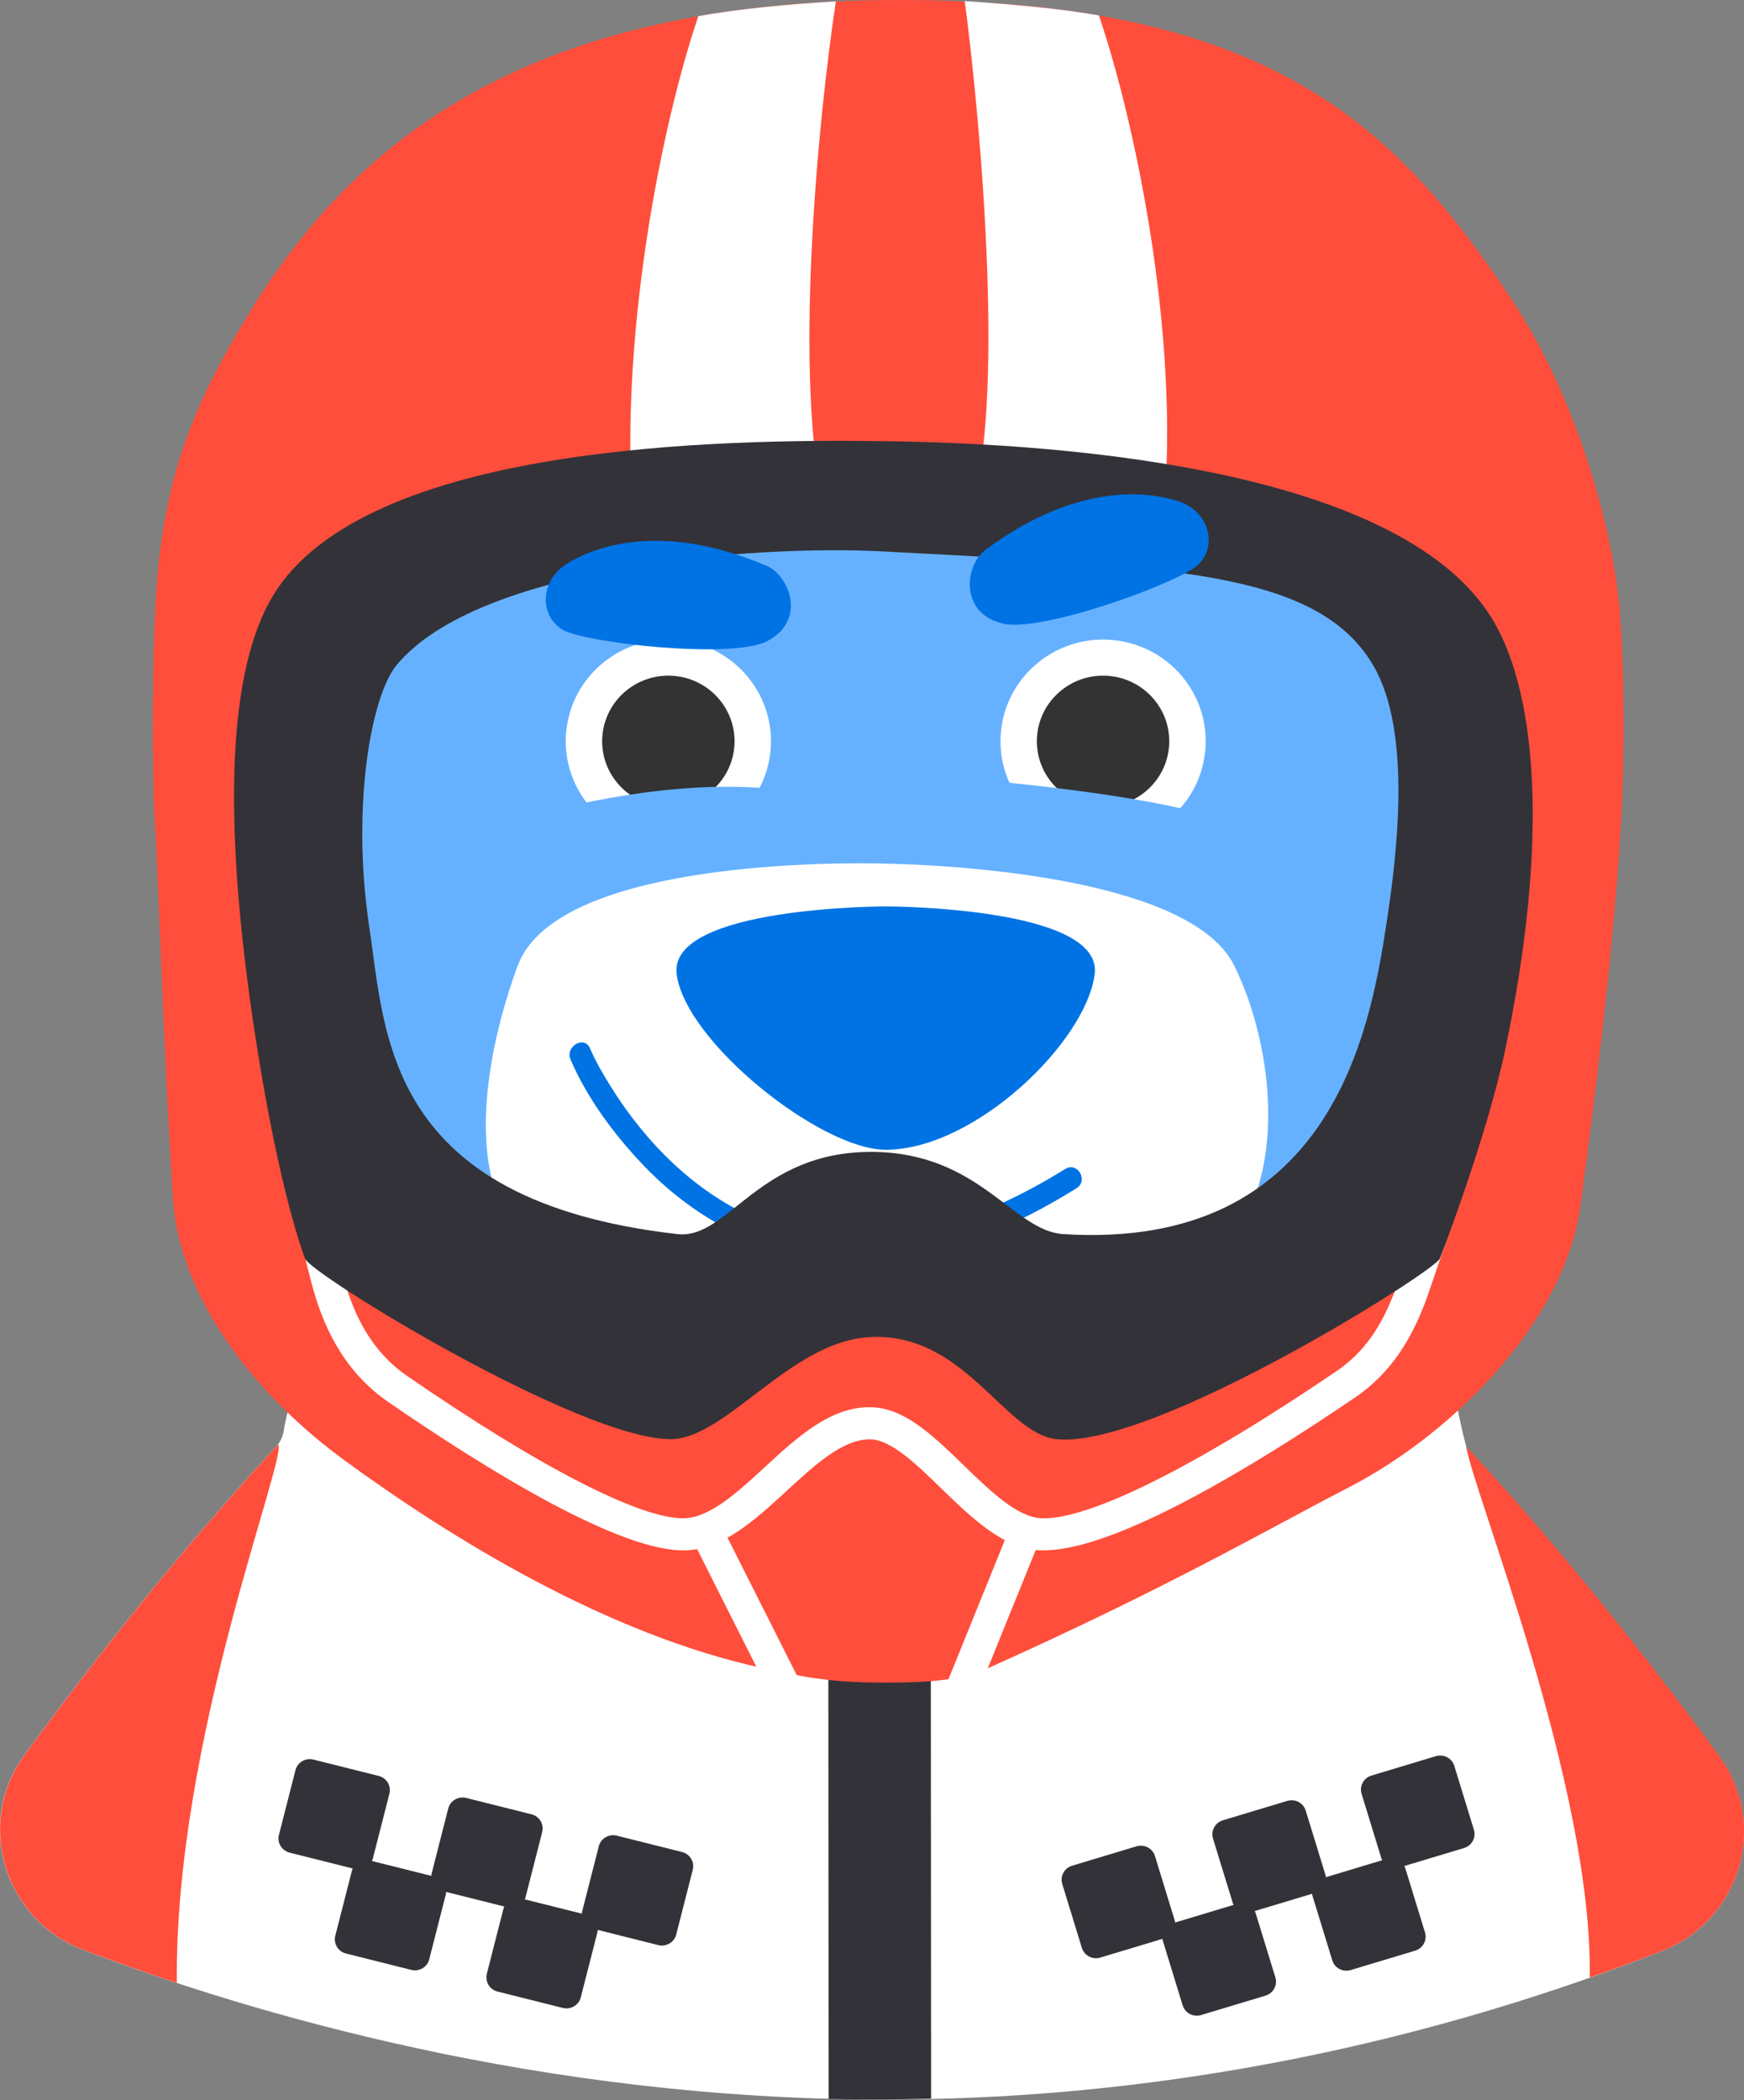 <?xml version="1.0" encoding="UTF-8"?> <svg xmlns="http://www.w3.org/2000/svg" width="196" height="236" viewBox="0 0 196 236" fill="none"><rect x="0" y="0" width="196" height="236" fill="#808080" stroke="none"/><g clip-path="url(#clip0_7_1875)"><path d="M165.87 167.007C165.87 167.007 159.274 155.591 161.757 150.081C165.535 141.672 175.428 129.823 173.193 115.529C170.558 98.676 164.05 69.836 164.05 69.836C174.78 60.778 173.695 55.455 173.695 55.455C167.661 36.82 152.679 31.902 148.195 32.976C143.71 34.051 139.27 41.104 139.27 41.104C119.898 30.164 105.746 30.964 98.474 30.964C71.743 30.964 54.854 41.147 54.854 41.147C50.69 32.854 47.523 32.854 47.523 32.854C39.704 32.854 24.446 42.445 22.306 53.205C20.988 59.819 32.352 68.768 32.352 68.768C28.865 83.466 21.359 106.226 22.546 118.45C23.856 131.893 30.918 144.341 35.46 151.358C38.023 155.317 30.328 164.8 30.328 164.8L100.33 177.096L165.862 167.007H165.87Z" fill="#66B1FF"></path><path d="M138.703 108.499C134.007 99.03 109.191 97.205 98.81 97.032C88.254 96.852 62.149 97.876 58.189 108.499C55.779 114.968 52.852 126.478 55.917 134.613C59.302 143.606 84.367 162.01 98.81 161.945C112.728 162.01 137.589 143.606 140.974 134.613C144.039 126.485 142.19 115.538 138.703 108.499Z" fill="white"></path><path d="M86.496 85.125C87.517 78.897 83.248 73.029 76.962 72.019C70.676 71.008 64.752 75.237 63.732 81.464C62.712 87.692 66.981 93.559 73.267 94.57C79.553 95.581 85.476 91.352 86.496 85.125Z" fill="white"></path><path d="M135.417 84.691C136.195 78.429 131.702 72.728 125.382 71.957C119.061 71.186 113.306 75.637 112.528 81.898C111.749 88.16 116.242 93.861 122.563 94.632C128.884 95.403 134.639 90.953 135.417 84.691Z" fill="white"></path><path d="M82.553 83.295C82.553 87.362 79.219 90.665 75.113 90.665C71.007 90.665 67.673 87.362 67.673 83.295C67.673 79.228 71.007 75.925 75.113 75.925C79.219 75.925 82.553 79.228 82.553 83.295Z" fill="#333333"></path><path d="M131.407 83.295C131.407 87.362 128.073 90.665 123.967 90.665C119.862 90.665 116.527 87.362 116.527 83.295C116.527 79.228 119.862 75.925 123.967 75.925C128.073 75.925 131.407 79.228 131.407 83.295Z" fill="#333333"></path><path d="M99.537 101.856C99.537 101.856 75.12 101.856 76.045 109.442C76.969 117.029 92.213 129.203 99.537 129.203C109.575 129.203 122.104 117.036 123.028 109.442C123.953 101.856 99.537 101.856 99.537 101.856Z" fill="#0073E4"></path><path d="M64.122 119.067C66.015 123.459 69.072 127.57 72.37 131.01C79.104 138.034 88.276 142.289 98.162 141.683C106.374 141.186 114.097 137.818 120.984 133.527C122.36 132.669 121.093 130.505 119.71 131.363C109.511 137.717 96.903 141.972 85.204 137.046C78.157 134.075 72.566 128.399 68.65 122.118C67.791 120.733 66.946 119.298 66.306 117.798C65.665 116.319 63.489 117.596 64.122 119.06V119.067Z" fill="#0073E4"></path><path d="M164.792 162.587C163.155 156.508 162.776 150.601 162.776 150.601L34.005 150.645L31.944 160.409C31.886 161.239 31.551 162.025 30.976 162.638C27.759 166.085 16.125 178.864 2.738 197.233C-2.853 204.906 0.459 215.745 9.384 219.128C28.086 226.21 60.794 235.931 99.42 235.931C138.047 235.931 168.614 226.318 186.763 219.243C195.615 215.796 198.796 205.021 193.227 197.384C177.488 175.799 167.763 173.621 164.785 162.595L164.792 162.587Z" fill="white"></path><path d="M178.662 222.223C181.595 221.199 184.311 220.197 186.771 219.238C195.602 215.798 198.812 205.023 193.258 197.4C178.96 177.784 166.941 164.854 164.794 162.589C165.514 167.529 179.018 200.718 178.662 222.23V222.223Z" fill="#FF4E3B"></path><path d="M31.282 162.32C28.552 165.233 16.584 178.243 2.753 197.232C-2.838 204.905 0.474 215.744 9.399 219.127C12.515 220.302 16.024 221.557 19.875 222.826C19.583 195.717 32.17 164.144 31.282 162.327V162.32Z" fill="#FF4E3B"></path><path d="M61.828 91.144C61.828 91.144 75.346 87.336 87.329 88.706L87.94 94.338L61.821 99.358V91.136L61.828 91.144Z" fill="#66B1FF"></path><path d="M110.681 87.693C110.681 87.693 129.273 89.323 136.495 91.912V99.368L108.992 94.652L110.681 87.693Z" fill="#66B1FF"></path><path d="M42.562 199.569L35.222 197.729C34.333 197.506 33.431 198.039 33.206 198.92L31.349 206.191C31.124 207.071 31.662 207.965 32.551 208.188L39.89 210.028C40.779 210.251 41.682 209.718 41.906 208.837L43.764 201.566C43.989 200.686 43.45 199.792 42.562 199.569Z" fill="#333238"></path><path d="M59.732 203.879L52.392 202.039C51.503 201.817 50.601 202.35 50.376 203.23L48.519 210.501C48.294 211.381 48.832 212.276 49.721 212.498L57.06 214.338C57.949 214.561 58.852 214.028 59.076 213.148L60.934 205.877C61.158 204.996 60.62 204.102 59.732 203.879Z" fill="#333238"></path><path d="M76.653 208.118L69.314 206.279C68.425 206.056 67.522 206.589 67.297 207.469L65.44 214.74C65.215 215.621 65.754 216.515 66.642 216.738L73.982 218.578C74.87 218.8 75.773 218.267 75.998 217.387L77.855 210.116C78.08 209.235 77.542 208.341 76.653 208.118Z" fill="#333238"></path><path d="M48.896 210.905L41.556 209.065C40.668 208.842 39.765 209.375 39.54 210.255L37.683 217.526C37.458 218.407 37.996 219.301 38.885 219.524L46.224 221.364C47.113 221.587 48.016 221.053 48.241 220.173L50.098 212.902C50.323 212.022 49.785 211.127 48.896 210.905Z" fill="#333238"></path><path d="M65.927 215.179L58.588 213.339C57.699 213.117 56.797 213.65 56.572 214.53L54.714 221.801C54.489 222.682 55.028 223.576 55.916 223.799L63.256 225.638C64.145 225.861 65.047 225.328 65.272 224.448L67.129 217.177C67.354 216.296 66.816 215.402 65.927 215.179Z" fill="#333238"></path><path d="M127.73 207.476L120.487 209.657C119.61 209.922 119.115 210.84 119.382 211.709L121.584 218.885C121.85 219.754 122.778 220.244 123.655 219.98L130.898 217.798C131.775 217.534 132.27 216.616 132.003 215.747L129.801 208.571C129.535 207.702 128.607 207.212 127.73 207.476Z" fill="#333238"></path><path d="M144.673 202.372L137.43 204.553C136.553 204.817 136.058 205.736 136.325 206.605L138.527 213.781C138.793 214.649 139.72 215.14 140.598 214.876L147.841 212.694C148.718 212.43 149.213 211.511 148.946 210.643L146.744 203.467C146.478 202.598 145.55 202.107 144.673 202.372Z" fill="#333238"></path><path d="M161.372 197.346L154.128 199.527C153.251 199.791 152.756 200.71 153.023 201.579L155.225 208.755C155.492 209.623 156.419 210.114 157.296 209.849L164.54 207.668C165.417 207.404 165.911 206.485 165.645 205.616L163.443 198.44C163.176 197.572 162.249 197.081 161.372 197.346Z" fill="#333238"></path><path d="M139.059 213.934L131.815 216.115C130.938 216.38 130.443 217.298 130.71 218.167L132.912 225.343C133.179 226.212 134.106 226.702 134.983 226.438L142.227 224.256C143.104 223.992 143.598 223.074 143.332 222.205L141.13 215.029C140.863 214.16 139.936 213.67 139.059 213.934Z" fill="#333238"></path><path d="M155.874 208.879L148.631 211.061C147.754 211.325 147.259 212.244 147.525 213.112L149.728 220.288C149.994 221.157 150.921 221.648 151.798 221.383L159.042 219.202C159.919 218.938 160.414 218.019 160.147 217.15L157.945 209.974C157.678 209.106 156.751 208.615 155.874 208.879Z" fill="#333238"></path><path d="M104.64 235.825L104.604 177.157L93.087 177.172L93.124 235.868C94.733 235.904 96.341 235.926 97.972 235.926C100.214 235.926 102.442 235.89 104.64 235.825Z" fill="#333238"></path><path d="M169.684 33.34C157.17 14.741 143.258 0 101.014 0C56.571 0 38.24 18.152 27.554 35.915C22.312 44.634 18.549 52.747 17.595 65.894C17.049 73.43 17.078 88.049 17.45 93.443C17.777 98.145 18.41 118.706 19.422 134.572C20.165 146.248 29.046 157.044 38.736 164.118C50.602 172.787 68.226 183.713 85.872 187.484C90.109 188.386 93.094 189.078 99.085 189.078C102.04 189.078 107.318 189.129 110.791 187.571C131.414 178.333 142.195 171.994 151.586 167.14C163.438 161.024 175.871 148.389 177.611 135.552C179.599 120.913 181.899 101.679 182.358 88.395C182.532 83.404 182.591 72.024 181.732 65.894C180.225 55.17 175.908 42.593 169.676 33.34H169.684ZM95.365 147.416L35.503 135.718C31.558 117.458 27.175 82.315 34.273 71.202C43.264 57.139 81.402 56.706 99.725 56.692C118.434 56.677 153.901 58.87 163.052 72.147C170.87 83.491 163.896 120.48 160.424 137.976L95.365 147.416Z" fill="#FF4E3B"></path><path d="M92.723 57.461C89.098 43.023 91.886 13.729 93.939 0.156C88.326 0.488 83.077 0.993 78.484 1.815C74.626 13.087 69.144 38.436 71.335 60.598L92.73 57.461H92.723Z" fill="white"></path><path d="M130.431 60.599C133.212 39.742 127.527 13.455 123.494 1.736C119.286 0.979 113.921 0.496 108.425 0.121C110.325 14.523 112.989 45.8 109.043 57.461L130.439 60.599H130.431Z" fill="white"></path><path d="M88.721 192.44C88.051 192.44 87.41 192.072 87.09 191.445L77.918 173.228C77.466 172.333 77.837 171.252 78.733 170.812C79.635 170.365 80.728 170.732 81.172 171.619L90.344 189.836C90.795 190.731 90.424 191.812 89.529 192.252C89.267 192.382 88.99 192.44 88.721 192.44Z" fill="white"></path><path d="M108.265 191.217C108.04 191.217 107.814 191.174 107.588 191.087C106.657 190.719 106.205 189.666 106.577 188.743L113.463 171.745C113.834 170.822 114.897 170.375 115.829 170.743C116.761 171.111 117.212 172.163 116.841 173.087L109.954 190.085C109.67 190.791 108.986 191.217 108.265 191.217Z" fill="white"></path><path d="M117.314 174.224C117.161 174.224 117.008 174.224 116.855 174.217C112.757 174.022 109.212 170.582 105.783 167.258C103.046 164.597 100.214 161.849 97.921 161.748C94.841 161.611 91.573 164.618 88.413 167.532C84.919 170.748 81.308 174.08 77.05 174.217C69.799 174.448 54.898 165.296 43.672 157.572C39.413 154.644 36.582 150.26 35.009 144.166L32.6 134.834C32.352 133.867 32.934 132.887 33.91 132.641C34.886 132.396 35.876 132.973 36.123 133.939L38.533 143.271C39.879 148.493 42.238 152.2 45.747 154.616C60.75 164.943 72.1 170.763 76.926 170.611C79.823 170.518 82.932 167.654 85.931 164.885C89.636 161.474 93.466 157.933 98.074 158.142C101.757 158.301 104.946 161.402 108.324 164.676C111.265 167.532 114.308 170.481 117.023 170.611C122.293 170.849 134.4 164.827 150.233 154.06C153.363 151.933 155.482 148.861 157.113 144.101L161.24 132.043C161.56 131.098 162.594 130.593 163.548 130.91C164.501 131.228 165.011 132.252 164.691 133.197L160.563 145.255C158.692 150.728 156.064 154.471 152.301 157.032C140.697 164.921 125.315 174.217 117.314 174.217V174.224Z" fill="white"></path><path d="M167.903 69.896C158.985 54.478 126.859 49.934 99.335 49.574C81.266 49.336 41.031 49.848 30.694 66.918C25.605 75.312 24.936 91.972 28.692 116.427C31.422 134.204 34.225 141.257 34.268 141.408C34.712 143.081 65.186 161.753 75.384 161.724C81.507 161.709 88.663 151.007 97.362 150.286C108.267 149.384 112.78 161.089 118.735 161.724C129.546 162.87 161.446 142.764 161.831 141.408C161.831 141.408 167.051 127.973 169.177 117.883C174.083 94.546 172.729 78.226 167.903 69.889V69.896ZM155.767 104.145C153.955 115.698 149.616 140.579 119.492 138.682C113.872 138.329 110.109 129.559 98.119 129.444C85.198 129.321 81.856 139.331 76.141 138.682C43.23 134.925 43.31 116.181 41.497 104.145C39.473 90.659 41.694 78.233 44.562 74.75C53.8 63.564 84.804 61.184 99.335 61.971C131.184 63.68 147.963 63.983 154.319 74.75C158.745 82.25 156.99 96.277 155.76 104.145H155.767Z" fill="#333238"></path><path d="M63.634 63.4C65.891 61.944 73.534 58.215 86.128 63.566C88.742 64.677 90.722 69.783 86.143 72.083C82.139 74.088 65.701 72.242 63.234 70.771C60.7 69.264 60.584 65.376 63.634 63.4Z" fill="#0073E4"></path><path d="M132.544 56.369C130.003 55.482 121.69 53.658 110.726 61.807C108.455 63.495 107.749 68.925 112.75 70.086C117.118 71.096 132.646 65.442 134.691 63.43C136.795 61.374 135.972 57.566 132.536 56.369H132.544Z" fill="#0073E4"></path></g><defs><clipPath id="clip0_7_1875"><rect width="196" height="235.926" fill="white"></rect></clipPath></defs></svg> 